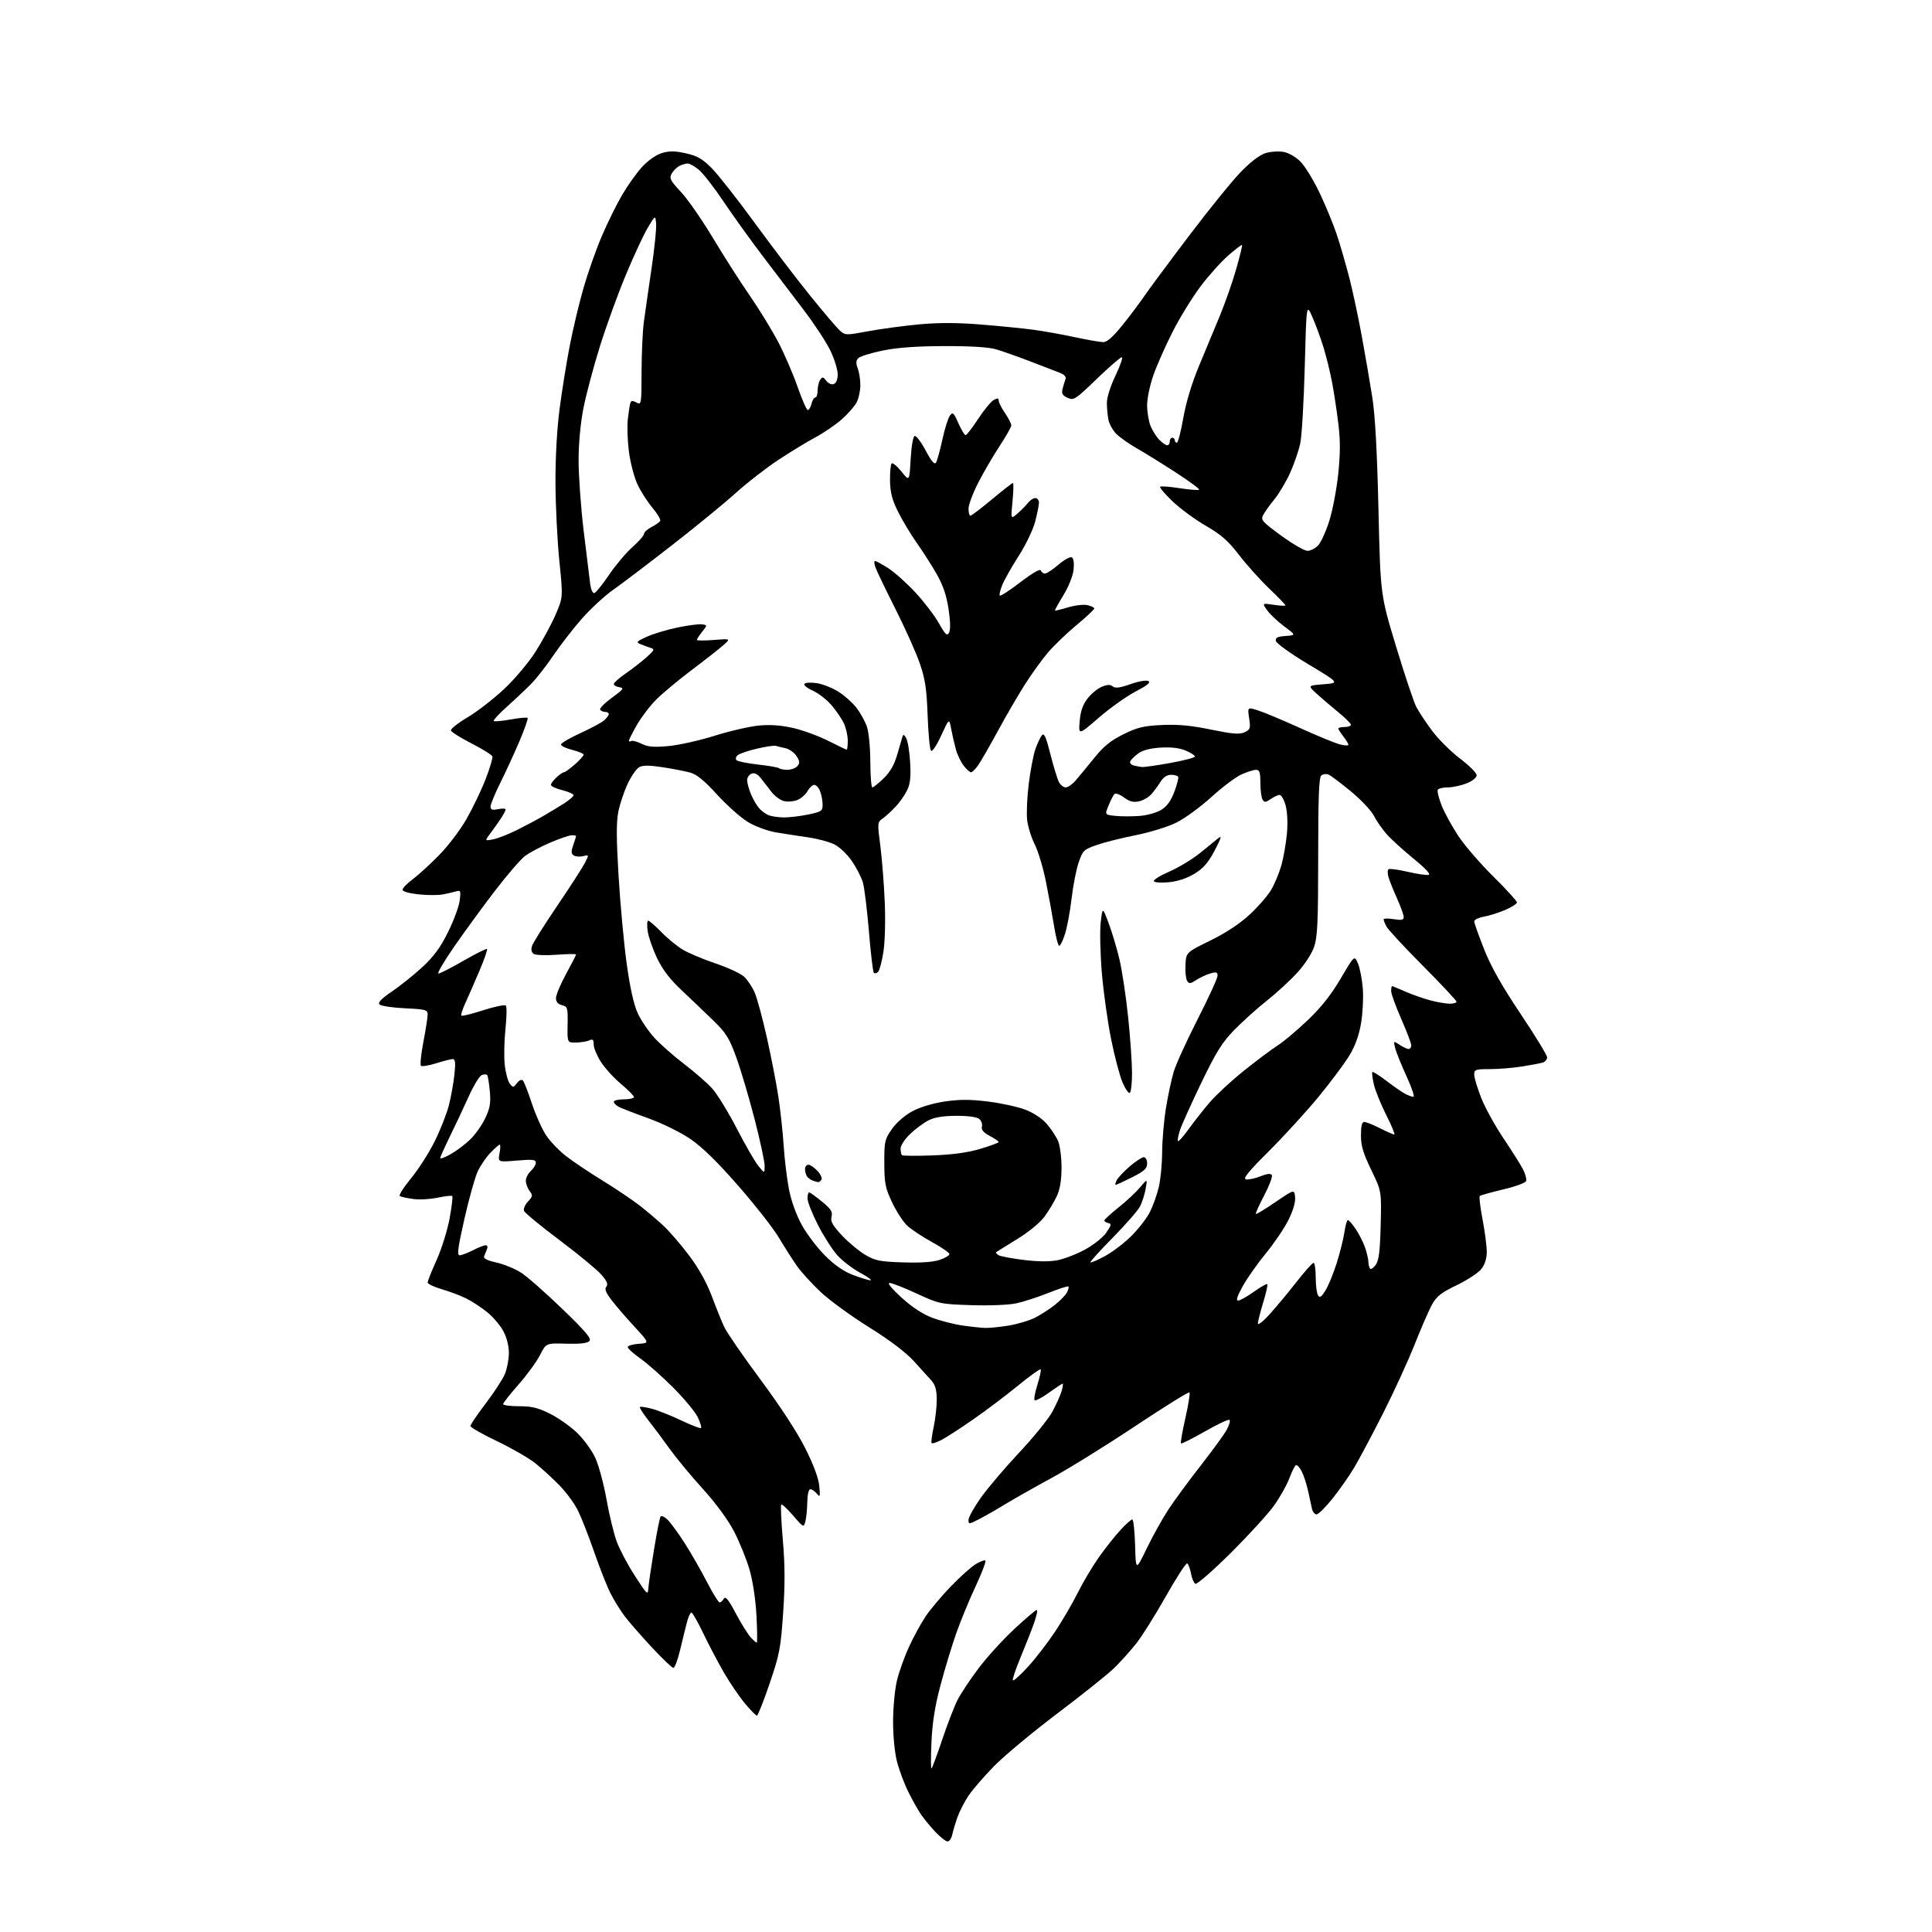<?xml version="1.0" encoding="UTF-8" standalone="no"?>
<svg 
  version="1.1" 
  xmlns="http://www.w3.org/2000/svg" 
  xmlns:xlink="http://www.w3.org/1999/xlink" 
  xmlns:svg="http://www.w3.org/2000/svg"
  xmlns:rdf="http://www.w3.org/1999/02/22-rdf-syntax-ns#"
  xmlns:cc="http://creativecommons.org/ns#"
  xmlns:dc="http://purl.org/dc/elements/1.1/"
  viewBox="0 0 768 768"
  width="768"
  height="768"
>
<style>svg {background-color: white; }</style>"
<path stroke="none" fill="black" fill-rule="evenodd" d="M376.68,732.00C375.98,732.00 373.81,730.31 371.86,728.25C369.91,726.19 367.34,723.07 366.15,721.33C364.95,719.59 362.67,715.53 361.08,712.31C359.48,709.10 357.46,703.71 356.59,700.34C355.65,696.73 355.01,690.17 355.01,684.36C355.02,678.94 355.70,671.65 356.52,668.17C357.34,664.69 359.54,658.53 361.41,654.49C363.27,650.46 366.28,644.98 368.09,642.33C369.90,639.67 374.31,634.44 377.90,630.70C381.49,626.96 385.93,622.97 387.76,621.84C389.60,620.70 391.38,620.04 391.71,620.38C392.04,620.71 390.26,625.37 387.75,630.74C385.24,636.11 381.78,644.51 380.07,649.40C378.35,654.30 375.56,663.52 373.86,669.90C371.66,678.16 370.63,684.67 370.27,692.50C369.99,698.55 370.01,703.27 370.31,702.99C370.61,702.71 372.52,697.53 374.56,691.49C376.59,685.44 379.30,678.42 380.58,675.87C381.86,673.32 385.65,667.61 388.99,663.18C392.33,658.74 398.72,651.71 403.20,647.56C407.67,643.40 411.68,640.00 412.11,640.00C412.54,640.00 412.05,642.36 411.03,645.25C410.00,648.14 407.57,654.31 405.63,658.97C403.69,663.63 402.35,667.68 402.66,667.97C402.96,668.26 405.68,665.80 408.70,662.50C411.72,659.20 416.57,652.90 419.48,648.50C422.40,644.10 426.46,637.12 428.51,633.00C430.56,628.88 434.31,622.58 436.84,619.00C439.37,615.42 443.20,610.59 445.35,608.25C447.50,605.91 449.63,604.00 450.09,604.00C450.55,604.00 451.06,608.61 451.22,614.25C451.50,624.50 451.50,624.50 455.84,615.53C458.23,610.60 462.11,603.63 464.47,600.03C466.83,596.44 472.62,588.57 477.33,582.54C482.05,576.51 486.70,570.12 487.66,568.33C488.62,566.54 489.12,564.79 488.76,564.43C488.41,564.07 484.01,566.13 479.00,569.00C473.99,571.87 469.69,574.02 469.45,573.78C469.21,573.55 470.00,569.01 471.21,563.71C472.41,558.40 473.14,553.81 472.83,553.50C472.52,553.18 462.87,559.19 451.38,566.83C439.90,574.48 424.91,583.78 418.07,587.49C411.23,591.21 402.83,595.96 399.41,598.05C395.99,600.15 391.35,602.80 389.09,603.95C385.18,605.95 385.00,605.96 385.00,604.18C385.00,603.15 387.19,599.21 389.87,595.41C392.56,591.61 399.42,583.53 405.12,577.45C410.83,571.37 416.77,564.04 418.33,561.17C419.88,558.29 421.54,554.61 422.01,552.97C422.48,551.34 422.67,550.00 422.43,550.00C422.20,550.00 419.73,551.63 416.96,553.62C414.19,555.62 411.63,556.96 411.28,556.61C410.93,556.26 411.43,553.47 412.40,550.40C413.37,547.33 413.94,544.60 413.67,544.34C413.40,544.07 409.29,547.02 404.54,550.91C399.80,554.79 391.77,560.84 386.70,564.35C381.64,567.87 376.00,571.51 374.16,572.44C372.32,573.38 370.60,573.93 370.34,573.67C370.08,573.41 370.43,570.56 371.13,567.35C371.83,564.13 372.39,559.17 372.37,556.32C372.35,552.54 371.79,550.51 370.29,548.82C369.16,547.54 365.97,544.02 363.19,541.00C359.96,537.47 353.59,532.66 345.43,527.58C338.43,523.22 329.80,516.94 326.26,513.63C322.72,510.32 318.40,505.56 316.66,503.05C314.92,500.55 311.70,495.49 309.50,491.80C307.30,488.12 300.03,478.86 293.34,471.22C285.03,461.73 279.02,455.87 274.34,452.69C270.49,450.08 263.19,446.50 257.65,444.51C252.23,442.56 246.95,440.51 245.90,439.95C244.86,439.39 244.00,438.50 244.00,437.96C244.00,437.43 245.80,437.00 248.00,437.00C250.20,437.00 252.00,436.59 252.00,436.09C252.00,435.59 249.67,433.24 246.83,430.86C243.98,428.47 240.38,424.52 238.83,422.07C237.27,419.61 236.00,416.52 236.00,415.20C236.00,413.27 235.65,412.94 234.25,413.57C233.29,414.00 230.93,414.39 229.00,414.43C225.50,414.50 225.50,414.50 225.63,407.33C225.76,400.56 225.63,400.12 223.38,399.56C221.76,399.15 221.00,398.25 221.01,396.73C221.02,395.50 222.82,391.21 225.01,387.19C227.21,383.17 229.00,379.67 229.00,379.41C229.00,379.16 225.51,379.21 221.25,379.53C216.99,379.85 212.89,379.69 212.14,379.18C211.27,378.58 211.04,377.46 211.49,376.03C211.88,374.80 216.36,367.66 221.45,360.15C226.55,352.64 231.49,344.98 232.45,343.12C234.19,339.74 234.19,339.74 231.84,340.33C230.54,340.65 228.86,340.53 228.11,340.07C227.00,339.38 226.96,338.57 227.86,335.96C228.49,334.17 229.00,332.54 229.00,332.35C229.00,332.16 228.21,332.01 227.25,332.03C226.29,332.04 222.43,333.36 218.68,334.97C214.92,336.57 210.40,338.98 208.62,340.34C206.85,341.69 201.37,348.07 196.45,354.51C191.53,360.95 184.27,370.90 180.33,376.61C176.39,382.33 173.67,387.00 174.29,387.00C174.92,387.00 179.41,384.70 184.28,381.89C189.14,379.09 193.34,377.00 193.60,377.26C193.86,377.53 192.46,381.51 190.50,386.12C188.53,390.73 186.02,396.47 184.92,398.87C183.81,401.27 183.13,403.46 183.40,403.74C183.68,404.01 187.60,403.04 192.12,401.58C196.64,400.13 200.67,399.29 201.08,399.72C201.50,400.15 201.43,404.32 200.93,409.00C200.43,413.68 200.30,420.08 200.64,423.23C200.98,426.39 201.87,429.76 202.63,430.73C203.93,432.41 204.07,432.40 205.50,430.55C206.42,429.36 207.35,428.97 207.88,429.55C208.36,430.07 209.96,434.17 211.43,438.65C212.90,443.14 215.44,448.83 217.08,451.30C218.72,453.78 222.41,457.59 225.28,459.78C228.15,461.97 234.64,466.30 239.69,469.40C244.74,472.51 251.27,476.90 254.19,479.16C257.11,481.42 261.47,485.13 263.88,487.39C266.28,489.65 270.86,494.98 274.04,499.23C277.76,504.18 280.95,509.92 282.94,515.23C284.64,519.78 286.87,525.30 287.90,527.50C288.92,529.70 295.43,539.15 302.37,548.50C310.17,559.01 316.95,569.40 320.12,575.73C323.42,582.33 325.40,587.64 325.68,590.73C326.08,594.97 325.97,595.31 324.70,593.75C323.92,592.79 322.77,592.00 322.14,592.00C321.44,592.00 320.96,594.05 320.90,597.25C320.85,600.14 320.50,603.59 320.12,604.92C319.47,607.27 319.32,607.19 315.27,602.46C312.97,599.77 310.86,597.81 310.56,598.10C310.27,598.40 310.55,604.75 311.19,612.22C312.05,622.15 312.08,629.92 311.31,641.18C310.34,655.24 309.88,657.65 305.92,669.28C303.53,676.28 301.27,682.00 300.88,682.00C300.50,682.00 298.37,679.83 296.15,677.18C293.93,674.53 290.18,669.02 287.80,664.93C285.43,660.84 281.72,653.79 279.55,649.25C277.38,644.71 275.26,641.00 274.84,641.00C274.42,641.00 273.64,642.69 273.10,644.75C272.56,646.81 271.34,651.76 270.39,655.75C269.45,659.74 268.23,663.00 267.68,663.00C267.14,663.00 263.29,659.34 259.13,654.86C254.97,650.38 250.15,644.87 248.42,642.60C246.70,640.34 244.11,636.19 242.69,633.37C241.26,630.56 238.31,623.08 236.13,616.76C233.95,610.44 231.02,603.00 229.62,600.24C228.22,597.47 224.92,593.02 222.29,590.34C219.65,587.66 215.44,583.80 212.92,581.76C210.41,579.71 203.54,575.75 197.67,572.94C191.80,570.14 187.00,567.40 187.00,566.86C187.00,566.32 189.73,562.30 193.06,557.92C196.39,553.55 199.82,548.29 200.68,546.23C201.54,544.18 202.26,540.48 202.29,538.00C202.32,535.27 201.50,531.86 200.19,529.34C199.01,527.05 196.12,523.61 193.77,521.71C191.42,519.80 187.69,517.33 185.47,516.21C183.25,515.10 178.87,513.44 175.72,512.52C172.57,511.61 170.00,510.38 170.00,509.80C170.00,509.23 171.61,505.19 173.58,500.83C175.54,496.47 177.85,489.09 178.71,484.42C179.57,479.76 180.05,475.72 179.78,475.45C179.51,475.18 176.91,475.47 173.99,476.09C171.08,476.72 166.70,476.96 164.27,476.62C161.83,476.29 159.43,475.77 158.93,475.46C158.44,475.15 160.43,472.01 163.35,468.46C166.27,464.92 170.51,458.30 172.77,453.76C175.03,449.22 177.59,442.72 178.45,439.33C179.31,435.93 180.30,430.42 180.65,427.08C181.14,422.42 180.98,421.00 179.98,421.00C179.26,421.00 176.28,421.76 173.35,422.68C170.42,423.60 167.71,424.04 167.32,423.66C166.94,423.27 167.38,418.99 168.31,414.14C169.24,409.29 170.00,404.41 170.00,403.29C170.00,401.41 169.25,401.21 160.99,400.81C156.04,400.58 151.49,399.89 150.89,399.29C150.11,398.51 151.49,397.06 155.84,394.11C159.16,391.85 164.61,387.48 167.95,384.39C172.44,380.23 175.07,376.64 178.08,370.57C180.31,366.07 182.40,360.44 182.72,358.08C183.24,354.19 183.11,353.82 181.40,354.31C180.35,354.61 177.99,355.16 176.14,355.53C174.29,355.90 169.90,355.90 166.39,355.52C162.54,355.11 160.01,354.38 160.02,353.67C160.04,353.03 161.78,351.22 163.89,349.66C166.01,348.09 170.71,343.82 174.33,340.16C178.06,336.39 182.90,330.03 185.48,325.50C187.99,321.10 191.40,313.97 193.07,309.65C194.74,305.33 195.93,301.30 195.73,300.69C195.53,300.08 191.81,297.76 187.47,295.54C183.13,293.32 179.43,291.00 179.25,290.39C179.07,289.77 182.03,287.43 185.82,285.18C189.61,282.93 196.11,277.91 200.27,274.02C204.50,270.07 210.01,263.55 212.78,259.23C215.50,254.98 219.10,248.35 220.78,244.50C223.83,237.50 223.83,237.50 222.35,223.00C221.54,215.03 220.85,201.07 220.81,192.00C220.77,181.84 221.40,170.50 222.45,162.50C223.38,155.35 225.20,144.07 226.48,137.43C227.77,130.79 230.23,120.44 231.97,114.43C233.70,108.42 236.94,99.22 239.17,94.00C241.39,88.78 245.04,81.38 247.26,77.56C249.49,73.74 253.10,68.68 255.28,66.31C257.66,63.73 260.81,61.54 263.13,60.84C266.12,59.95 268.28,59.97 272.66,60.95C277.21,61.97 279.21,63.12 282.92,66.86C285.46,69.41 293.11,79.15 299.93,88.50C306.75,97.85 316.69,110.90 322.03,117.50C327.36,124.10 332.70,130.37 333.89,131.43C335.99,133.31 336.30,133.31 345.28,131.65C350.35,130.71 359.43,129.49 365.46,128.93C373.03,128.23 380.59,128.25 389.89,129.00C397.31,129.59 406.77,130.54 410.93,131.10C415.10,131.67 422.53,133.00 427.45,134.07C432.38,135.13 437.39,136.00 438.59,136.00C440.08,136.00 442.49,133.87 446.20,129.25C449.18,125.54 453.11,120.31 454.94,117.62C456.77,114.94 464.78,104.14 472.75,93.62C480.71,83.11 489.98,71.67 493.36,68.22C497.21,64.27 500.86,61.53 503.15,60.84C505.16,60.23 508.38,60.04 510.31,60.40C512.31,60.77 515.19,62.45 516.99,64.28C518.74,66.05 522.11,71.55 524.48,76.50C526.85,81.45 529.94,88.92 531.34,93.09C532.74,97.26 535.02,105.14 536.42,110.59C537.81,116.04 540.05,126.58 541.40,134.00C542.76,141.43 544.61,152.22 545.52,158.00C546.64,165.15 547.42,179.35 547.96,202.50C548.75,236.50 548.75,236.50 554.94,256.91C558.34,268.14 561.95,278.95 562.97,280.94C563.98,282.93 566.87,287.28 569.38,290.62C571.89,293.96 576.87,298.90 580.45,301.60C584.02,304.29 586.96,307.24 586.98,308.14C586.99,309.14 585.42,310.42 582.98,311.39C580.77,312.28 577.42,313.00 575.54,313.00C573.66,313.00 571.86,313.42 571.54,313.93C571.23,314.44 571.91,317.24 573.06,320.16C574.21,323.07 577.22,328.57 579.75,332.37C582.27,336.17 588.54,343.42 593.67,348.49C598.80,353.55 603.00,358.16 603.00,358.73C603.00,359.29 600.86,360.65 598.25,361.76C595.64,362.86 591.81,364.06 589.75,364.42C587.69,364.79 586.01,365.63 586.03,366.30C586.04,366.96 587.82,371.94 589.97,377.37C592.73,384.34 597.00,391.89 604.44,403.01C610.25,411.67 615.00,419.46 615.00,420.31C615.00,421.17 614.21,422.10 613.25,422.39C612.29,422.69 608.58,423.39 605.00,423.95C601.42,424.52 595.69,424.99 592.25,424.99C586.43,425.00 586.00,425.15 586.03,427.25C586.05,428.49 587.31,432.65 588.84,436.50C590.36,440.35 594.32,447.55 597.65,452.50C600.98,457.45 604.48,463.00 605.42,464.84C606.37,466.68 606.92,468.77 606.64,469.49C606.37,470.21 602.24,471.72 597.46,472.84C592.69,473.97 588.53,475.14 588.22,475.45C587.91,475.75 588.42,479.94 589.34,484.75C590.26,489.56 591.01,495.35 591.01,497.62C591.00,500.31 590.25,502.68 588.84,504.47C587.66,505.98 583.28,508.85 579.11,510.86C572.97,513.81 571.10,515.26 569.30,518.50C568.07,520.70 564.93,527.90 562.32,534.50C559.70,541.10 554.02,553.48 549.70,562.00C545.38,570.52 540.22,580.20 538.25,583.50C536.28,586.80 532.41,592.31 529.66,595.75C526.90,599.19 524.06,602.00 523.34,602.00C522.63,602.00 521.81,600.99 521.53,599.75C521.25,598.51 520.55,595.32 519.98,592.65C519.41,589.98 518.26,586.48 517.43,584.87C516.60,583.25 515.55,582.16 515.11,582.43C514.66,582.71 513.49,585.09 512.51,587.72C511.52,590.35 508.79,595.20 506.44,598.50C504.08,601.80 496.32,610.29 489.19,617.38C482.05,624.47 475.74,629.96 475.15,629.59C474.56,629.23 473.78,627.37 473.43,625.45C473.07,623.54 472.40,621.75 471.95,621.47C471.50,621.19 467.69,627.04 463.50,634.47C459.30,641.90 454.01,650.35 451.73,653.24C449.45,656.13 445.51,660.52 442.97,663.00C440.44,665.48 430.31,673.58 420.48,681.00C410.64,688.42 399.28,697.88 395.23,702.00C391.18,706.12 386.56,711.46 384.97,713.86C383.38,716.26 381.42,720.08 380.61,722.36C379.80,724.64 378.87,727.74 378.55,729.25C378.23,730.76 377.39,732.00 376.68,732.00zM300.82,653.00C301.07,653.00 301.02,648.16 300.71,642.25C300.36,635.83 299.26,628.48 297.96,624.00C296.77,619.88 294.02,613.09 291.87,608.91C289.41,604.17 284.76,597.81 279.43,591.91C274.74,586.74 268.81,579.58 266.25,576.00C263.69,572.42 259.87,567.30 257.76,564.62C255.66,561.93 254.13,559.54 254.37,559.30C254.60,559.06 256.76,559.38 259.15,560.01C261.54,560.64 266.80,562.73 270.84,564.66C274.87,566.58 278.40,567.93 278.67,567.66C278.95,567.39 278.36,565.44 277.36,563.34C276.36,561.24 271.94,555.92 267.52,551.51C263.11,547.10 257.26,541.92 254.52,540.00C251.79,538.07 249.54,536.05 249.52,535.50C249.51,534.95 251.46,534.36 253.85,534.19C258.20,533.88 258.20,533.88 252.35,527.54C249.13,524.06 245.03,519.31 243.23,516.98C240.81,513.84 240.24,512.41 241.03,511.46C241.82,510.51 241.29,509.26 238.97,506.61C237.24,504.65 229.77,498.49 222.35,492.92C214.93,487.35 208.61,482.14 208.30,481.35C208.00,480.55 208.70,478.88 209.87,477.64C211.78,475.61 211.85,475.18 210.53,473.44C209.72,472.37 209.05,470.56 209.03,469.40C209.01,468.25 209.90,466.50 211.00,465.50C212.10,464.50 213.00,463.02 213.00,462.20C213.00,460.95 211.76,460.81 205.46,461.34C197.91,461.98 197.91,461.98 198.57,458.49C198.93,456.57 198.97,455.00 198.66,455.00C198.35,455.00 196.69,456.46 194.95,458.25C193.22,460.04 190.93,463.41 189.86,465.74C188.79,468.07 186.43,476.51 184.62,484.49C182.03,495.90 181.62,499.00 182.70,499.00C183.46,499.00 185.84,498.10 188.00,497.00C190.16,495.90 192.44,495.00 193.07,495.00C193.70,495.00 193.94,495.68 193.61,496.50C193.27,497.32 192.76,498.60 192.46,499.33C192.08,500.27 193.51,501.02 197.33,501.87C200.31,502.54 204.71,504.35 207.12,505.89C209.53,507.43 216.90,513.91 223.50,520.29C233.06,529.53 235.25,532.14 234.26,533.13C233.43,533.97 230.37,534.30 225.05,534.14C217.08,533.91 217.08,533.91 214.64,538.70C213.30,541.34 209.46,546.60 206.10,550.40C202.75,554.19 200.00,557.68 200.00,558.15C200.00,558.62 202.85,559.00 206.34,559.00C211.37,559.00 213.91,559.61 218.64,561.98C221.91,563.61 226.75,567.02 229.38,569.54C232.01,572.06 235.29,576.57 236.66,579.56C238.02,582.55 240.02,589.95 241.09,596.00C242.16,602.05 243.98,609.59 245.14,612.75C246.29,615.91 249.55,622.06 252.37,626.40C257.49,634.28 257.50,634.29 257.78,630.90C257.94,629.03 258.95,622.17 260.03,615.67C261.10,609.16 262.25,603.40 262.58,602.87C262.91,602.34 264.20,602.94 265.46,604.20C266.71,605.47 269.76,609.65 272.22,613.50C274.69,617.35 278.62,624.21 280.96,628.75C283.31,633.29 285.60,637.00 286.06,637.00C286.52,637.00 287.28,636.33 287.74,635.50C288.37,634.38 289.56,635.84 292.44,641.25C294.56,645.24 297.21,649.51 298.32,650.75C299.44,651.99 300.56,653.00 300.82,653.00zM391.50,527.87C393.15,527.93 397.37,527.52 400.87,526.95C404.37,526.38 409.10,524.98 411.37,523.83C413.64,522.68 417.20,520.40 419.27,518.77C421.34,517.14 423.51,514.91 424.10,513.82C424.68,512.72 424.96,511.63 424.72,511.39C424.48,511.15 420.90,512.30 416.76,513.96C412.63,515.61 406.88,517.48 403.98,518.10C400.94,518.75 393.38,519.05 386.11,518.82C373.78,518.42 373.30,518.32 364.41,514.21C359.41,511.89 354.56,510.00 353.64,510.00C352.61,510.00 354.47,512.27 358.42,515.86C362.68,519.72 366.87,522.45 370.69,523.87C373.89,525.06 379.20,526.42 382.50,526.89C385.80,527.37 389.85,527.81 391.50,527.87zM504.64,522.50C507.14,519.75 511.92,514.01 515.25,509.75C518.59,505.49 521.70,502.00 522.16,502.00C522.62,502.00 523.01,504.59 523.02,507.75C523.02,510.91 523.43,514.14 523.93,514.92C524.63,516.03 525.28,515.59 526.93,512.92C528.09,511.04 530.09,506.12 531.39,502.00C532.69,497.88 534.06,492.36 534.44,489.75C534.81,487.14 535.43,485.00 535.81,485.01C536.19,485.01 537.56,486.57 538.86,488.47C540.15,490.38 541.82,493.64 542.56,495.72C543.30,497.80 543.93,500.44 543.96,501.58C543.98,502.73 544.30,503.96 544.66,504.33C545.02,504.69 546.04,503.98 546.91,502.74C548.13,501.03 548.58,497.32 548.84,487.00C549.18,473.50 549.18,473.50 545.09,465.05C541.88,458.42 541.00,455.46 541.00,451.30C541.00,447.56 541.39,446.00 542.33,446.00C543.06,446.00 545.87,447.12 548.58,448.50C551.29,449.87 553.83,450.99 554.24,451.00C554.64,451.00 553.20,447.48 551.03,443.19C548.87,438.89 546.65,433.39 546.10,430.96C545.56,428.54 545.30,426.37 545.53,426.14C545.76,425.91 548.32,427.52 551.22,429.73C554.13,431.94 557.48,434.26 558.68,434.87C559.89,435.49 561.32,436.00 561.87,436.00C562.42,436.00 561.17,432.29 559.08,427.75C557.00,423.21 554.98,418.19 554.59,416.60C553.89,413.69 553.89,413.69 556.41,415.35C557.79,416.26 559.40,417.00 559.96,417.00C560.53,417.00 561.00,416.35 561.00,415.54C561.00,414.74 559.20,410.00 557.00,405.00C554.80,400.00 553.00,395.03 553.00,393.96C553.00,392.88 553.17,392.00 553.37,392.00C553.58,392.00 555.94,392.97 558.62,394.16C561.30,395.34 565.74,396.91 568.49,397.64C571.25,398.38 574.74,398.98 576.25,398.99C577.76,398.99 579.00,398.64 579.00,398.20C579.00,397.75 572.99,391.34 565.64,383.95C558.30,376.55 551.77,369.52 551.14,368.32C550.51,367.11 550.00,365.82 550.00,365.44C550.00,365.06 551.80,365.03 554.00,365.38C557.16,365.89 558.00,365.71 558.00,364.54C558.00,363.72 556.83,360.46 555.40,357.28C553.97,354.10 552.43,350.27 551.97,348.76C551.52,347.26 551.53,345.79 551.99,345.51C552.45,345.22 555.85,345.69 559.53,346.54C563.22,347.40 566.96,347.96 567.84,347.79C568.88,347.59 566.81,345.34 561.89,341.31C557.73,337.92 552.91,333.52 551.17,331.54C549.43,329.56 547.15,326.27 546.10,324.22C545.05,322.17 540.91,317.80 536.90,314.50C532.90,311.20 528.92,308.22 528.06,307.87C527.20,307.53 525.94,307.70 525.25,308.25C524.30,309.01 524.00,316.68 524.00,340.44C524.00,366.47 523.73,372.43 522.39,376.36C521.46,379.10 518.65,383.41 515.67,386.67C512.85,389.76 507.39,394.78 503.52,397.84C499.66,400.90 493.85,406.12 490.62,409.45C485.78,414.42 483.45,418.17 477.51,430.50C473.53,438.75 469.72,447.22 469.04,449.32C468.36,451.42 468.01,453.35 468.28,453.61C468.54,453.87 470.46,451.70 472.54,448.79C474.63,445.88 478.40,441.10 480.92,438.16C483.44,435.22 489.55,429.57 494.50,425.61C499.45,421.64 505.45,417.15 507.83,415.63C510.22,414.11 515.64,409.55 519.88,405.50C525.27,400.34 529.22,395.35 533.00,388.90C538.42,379.67 538.42,379.67 539.84,383.08C540.62,384.96 541.48,389.46 541.75,393.07C542.02,396.68 541.70,402.84 541.04,406.76C540.24,411.51 538.71,415.75 536.47,419.47C534.62,422.55 529.16,429.88 524.32,435.78C519.49,441.68 510.58,451.44 504.52,457.49C496.19,465.79 493.94,468.56 495.31,468.82C496.30,469.01 498.87,468.47 501.02,467.61C503.66,466.55 505.12,466.39 505.57,467.11C505.93,467.69 504.57,471.32 502.54,475.18C500.52,479.04 499.03,482.36 499.22,482.56C499.42,482.75 502.94,480.63 507.04,477.83C514.50,472.75 514.50,472.75 514.82,475.90C515.02,477.90 514.05,481.21 512.16,484.99C510.53,488.26 506.50,494.21 503.21,498.22C499.92,502.22 495.79,508.09 494.02,511.25C491.84,515.15 491.24,517.00 492.16,517.00C492.90,517.00 495.72,515.43 498.42,513.50C501.13,511.58 503.54,510.21 503.78,510.45C504.03,510.69 503.28,514.03 502.11,517.85C500.95,521.68 500.02,525.42 500.04,526.16C500.07,526.89 502.14,525.25 504.64,522.50zM346.00,508.93C346.82,508.95 345.02,507.62 342.00,505.99C338.98,504.35 334.89,501.24 332.93,499.08C330.97,496.92 327.48,491.48 325.18,487.00C322.88,482.51 321.00,477.75 321.00,476.42C321.00,475.09 321.29,474.00 321.65,474.00C322.00,474.00 324.29,475.63 326.72,477.63C330.35,480.60 331.04,481.69 330.55,483.65C330.08,485.55 330.92,487.07 334.69,491.10C337.30,493.89 341.47,497.36 343.97,498.83C347.95,501.16 349.79,501.53 359.00,501.82C365.94,502.05 370.86,501.71 373.50,500.83C375.70,500.09 377.46,499.04 377.40,498.50C377.35,497.95 374.20,495.79 370.40,493.70C366.61,491.61 362.20,488.68 360.61,487.20C359.03,485.71 356.34,481.57 354.64,478.00C351.91,472.23 351.56,470.47 351.53,462.34C351.50,453.74 351.68,452.92 354.53,448.84C356.34,446.26 359.62,443.39 362.64,441.77C365.72,440.10 370.75,438.58 375.49,437.87C381.38,437.00 385.57,437.00 392.62,437.86C397.75,438.49 404.41,439.93 407.41,441.05C410.78,442.31 414.10,444.49 416.06,446.73C417.82,448.72 419.87,451.84 420.63,453.65C421.38,455.45 421.99,460.21 421.98,464.22C421.96,469.17 421.36,472.78 420.10,475.50C419.08,477.70 416.88,481.36 415.20,483.63C413.42,486.05 408.94,489.74 404.33,492.56C400.02,495.21 396.29,497.54 396.03,497.74C395.77,497.94 396.16,498.48 396.90,498.94C397.64,499.40 402.13,500.25 406.87,500.84C412.56,501.54 417.18,501.58 420.41,500.95C423.12,500.43 428.07,498.50 431.41,496.67C434.82,494.80 438.52,491.83 439.82,489.92C441.79,487.03 441.90,486.45 440.57,486.18C439.71,486.00 439.00,485.54 439.00,485.17C439.00,484.79 441.53,482.46 444.63,479.99C447.73,477.52 451.58,473.93 453.19,472.00C456.13,468.50 456.13,468.50 455.43,472.50C455.05,474.70 454.05,477.85 453.22,479.50C452.38,481.15 447.51,486.75 442.38,491.95C437.26,497.14 433.24,501.58 433.46,501.80C433.68,502.02 436.26,500.92 439.18,499.35C442.11,497.78 446.81,494.22 449.64,491.42C452.47,488.63 455.80,484.36 457.04,481.92C458.28,479.49 459.89,475.02 460.61,472.00C461.34,468.98 461.95,462.68 461.97,458.00C461.99,453.32 462.67,445.45 463.48,440.50C464.28,435.55 465.67,429.06 466.56,426.07C467.45,423.09 471.74,413.67 476.09,405.14C480.44,396.61 484.00,388.84 484.00,387.88C484.00,386.44 483.51,386.28 481.13,386.96C479.55,387.42 477.03,388.59 475.54,389.56C473.24,391.07 472.69,391.13 471.90,389.92C471.40,389.14 471.10,386.27 471.24,383.55C471.50,378.60 471.50,378.60 481.08,373.90C487.33,370.84 492.78,367.25 496.76,363.56C500.11,360.46 503.97,356.01 505.33,353.69C506.69,351.37 508.50,347.01 509.36,343.99C510.21,340.97 511.20,335.35 511.56,331.50C511.95,327.25 511.76,322.82 511.07,320.25C510.44,317.91 509.37,316.00 508.68,316.00C508.00,316.00 506.40,316.73 505.11,317.63C503.16,319.00 502.64,319.04 501.91,317.88C501.42,317.12 501.02,314.14 501.02,311.25C501.00,306.91 500.70,306.00 499.25,306.02C498.29,306.03 495.65,306.88 493.39,307.91C491.14,308.93 485.76,312.99 481.45,316.92C477.13,320.85 470.88,325.41 467.55,327.04C464.22,328.68 457.00,330.90 451.50,331.99C446.00,333.08 439.02,334.83 436.00,335.89C430.80,337.70 430.41,338.08 428.78,342.84C427.83,345.61 426.57,352.07 425.97,357.19C425.38,362.31 424.20,368.64 423.36,371.25C422.53,373.86 421.49,376.00 421.06,376.00C420.63,376.00 419.72,372.51 419.03,368.25C418.34,363.99 416.88,356.00 415.78,350.50C414.68,345.00 412.68,338.33 411.33,335.67C409.99,333.02 408.63,328.66 408.31,325.99C408.00,323.32 408.29,316.77 408.96,311.44C409.63,306.11 410.82,299.94 411.60,297.71C412.39,295.49 413.54,293.05 414.17,292.30C415.06,291.22 415.80,292.85 417.57,299.87C418.82,304.79 420.34,309.76 420.95,310.91C421.57,312.06 422.78,313.00 423.65,313.00C424.52,313.00 426.29,311.76 427.59,310.25C428.89,308.74 432.21,304.72 434.95,301.33C438.77,296.61 441.51,294.38 446.60,291.88C452.17,289.13 454.64,288.54 461.87,288.20C468.19,287.90 473.40,288.38 481.34,290.01C490.01,291.79 492.69,292.01 494.70,291.09C497.01,290.04 497.16,289.58 496.55,285.50C495.89,281.06 495.89,281.06 500.19,282.44C502.56,283.20 509.96,286.30 516.64,289.33C523.32,292.36 530.40,295.29 532.39,295.84C534.38,296.39 536.00,296.49 536.00,296.05C536.00,295.62 535.10,294.13 534.00,292.73C532.90,291.33 532.00,289.92 532.00,289.59C532.00,289.27 533.12,289.00 534.50,289.00C535.88,289.00 537.00,288.59 537.00,288.09C537.00,287.59 534.64,285.26 531.75,282.91C528.86,280.56 525.01,277.25 523.18,275.57C519.87,272.50 519.87,272.50 526.18,272.00C532.50,271.50 532.50,271.50 520.00,264.00C513.12,259.87 507.37,255.74 507.19,254.81C506.94,253.48 507.76,253.05 511.04,252.81C515.20,252.50 515.20,252.50 510.50,249.00C507.91,247.07 504.87,244.20 503.73,242.61C501.67,239.72 501.67,239.72 506.33,240.42C508.90,240.81 511.00,240.91 511.00,240.64C511.00,240.38 508.05,237.33 504.44,233.87C500.83,230.40 495.45,224.40 492.48,220.54C488.21,214.97 485.45,212.56 479.32,209.00C475.04,206.53 469.09,202.14 466.09,199.27C463.09,196.39 460.88,193.79 461.18,193.49C461.48,193.19 464.97,193.44 468.94,194.06C472.91,194.67 476.39,194.95 476.67,194.67C476.95,194.38 472.75,191.29 467.34,187.78C461.93,184.28 454.98,179.97 451.90,178.22C448.82,176.46 445.16,173.89 443.77,172.50C442.38,171.11 440.96,168.57 440.62,166.86C440.28,165.15 440.00,162.11 440.00,160.10C440.00,157.99 441.46,153.39 443.46,149.22C445.36,145.25 446.47,142.00 445.93,142.00C445.38,142.00 440.89,145.89 435.95,150.65C427.44,158.87 426.84,159.25 424.39,158.13C422.33,157.19 421.92,156.46 422.39,154.57C422.72,153.26 423.24,151.53 423.55,150.74C423.91,149.79 423.12,148.90 421.30,148.19C419.76,147.58 414.45,145.54 409.50,143.64C404.55,141.75 398.48,139.60 396.00,138.87C393.05,138.00 385.97,137.55 375.50,137.58C364.48,137.60 356.86,138.15 351.01,139.33C346.34,140.28 341.94,141.63 341.22,142.35C340.24,143.33 340.18,144.34 340.96,146.39C341.53,147.90 342.00,150.92 342.00,153.11C342.00,155.31 341.34,158.38 340.53,159.94C339.73,161.49 337.05,164.55 334.58,166.72C332.11,168.90 327.42,172.10 324.15,173.84C320.89,175.58 314.23,179.64 309.36,182.85C304.49,186.07 296.90,191.96 292.50,195.95C288.10,199.93 276.74,209.24 267.25,216.63C257.76,224.02 247.19,232.04 243.75,234.46C240.31,236.88 234.66,242.10 231.19,246.07C227.71,250.04 222.65,256.58 219.93,260.61C217.21,264.63 213.30,269.65 211.24,271.74C209.18,273.84 204.86,277.92 201.62,280.82C198.39,283.71 195.98,286.32 196.27,286.60C196.56,286.89 199.59,286.62 203.00,286.00C206.41,285.38 209.44,285.10 209.72,285.38C210.00,285.66 208.54,289.85 206.47,294.70C204.41,299.54 200.98,306.98 198.86,311.23C196.74,315.48 195.00,319.70 195.00,320.60C195.00,321.90 195.64,322.12 198.00,321.65C199.65,321.32 201.00,321.38 200.99,321.78C200.99,322.17 200.20,323.70 199.24,325.16C198.29,326.63 196.41,329.29 195.07,331.07C192.63,334.32 192.63,334.32 196.07,333.64C197.96,333.26 202.20,331.60 205.50,329.95C208.80,328.30 213.53,325.78 216.00,324.35C218.47,322.92 222.19,320.67 224.25,319.36C226.31,318.05 228.00,316.58 228.00,316.10C228.00,315.63 225.97,314.73 223.50,314.10C221.03,313.48 219.00,312.55 219.00,312.02C219.00,311.50 219.98,310.16 221.19,309.04C222.39,307.92 223.73,307.00 224.15,307.00C224.58,307.00 226.52,305.60 228.47,303.90C230.41,302.19 232.00,300.44 232.00,300.02C232.00,299.59 229.97,298.73 227.50,298.10C225.03,297.48 223.00,296.52 223.00,295.96C223.00,295.40 226.47,293.37 230.72,291.43C234.96,289.50 239.24,287.19 240.22,286.30C241.20,285.42 242.00,284.31 242.00,283.85C242.00,283.38 241.35,283.00 240.56,283.00C239.77,283.00 238.87,282.59 238.56,282.09C238.25,281.60 240.36,279.47 243.25,277.36C247.83,274.02 248.21,273.49 246.25,273.19C245.01,273.01 244.00,272.43 244.00,271.91C244.00,271.39 246.12,269.51 248.70,267.73C251.29,265.95 255.00,263.07 256.95,261.32C260.22,258.39 260.34,258.09 258.50,257.49C257.40,257.13 255.60,256.47 254.50,256.02C252.76,255.31 253.11,254.93 257.15,253.10C259.70,251.94 265.21,250.29 269.38,249.43C273.56,248.56 277.93,248.00 279.09,248.18C281.20,248.50 281.20,248.50 279.10,251.16C277.94,252.62 277.00,254.07 277.00,254.37C277.00,254.68 280.04,254.69 283.75,254.39C290.50,253.86 290.50,253.86 287.50,256.51C285.85,257.96 280.23,262.37 275.00,266.31C269.77,270.25 263.46,275.51 260.96,277.99C258.46,280.47 254.98,285.03 253.21,288.12C251.44,291.21 250.00,294.05 250.00,294.43C250.00,294.81 250.40,294.87 250.88,294.58C251.36,294.28 253.21,294.76 254.99,295.64C257.53,296.91 259.80,297.11 265.68,296.58C269.79,296.21 278.10,294.35 284.16,292.45C290.21,290.55 298.17,288.73 301.83,288.40C306.40,287.99 310.71,288.32 315.50,289.44C319.35,290.34 325.57,292.63 329.33,294.54C333.09,296.44 336.35,298.00 336.58,298.00C336.81,298.00 337.00,296.38 337.00,294.40C337.00,292.42 336.30,289.32 335.44,287.51C334.58,285.69 332.36,282.45 330.52,280.30C328.68,278.14 325.32,275.54 323.05,274.52C320.71,273.47 319.31,272.29 319.80,271.80C320.28,271.32 322.55,271.22 324.85,271.59C327.14,271.96 330.98,273.50 333.38,275.02C335.78,276.55 338.97,279.41 340.49,281.39C342.00,283.37 343.84,286.68 344.57,288.75C345.35,290.91 345.93,296.84 345.96,302.75C345.98,308.39 346.35,313.00 346.78,313.00C347.21,313.00 349.22,311.38 351.26,309.41C353.79,306.95 355.48,304.03 356.61,300.16C357.51,297.05 358.45,293.82 358.70,293.00C359.05,291.80 359.36,291.90 360.25,293.48C360.86,294.57 361.56,298.89 361.80,303.08C362.13,308.76 361.83,311.56 360.62,314.10C359.73,315.97 357.65,318.93 356.00,320.69C354.36,322.44 352.05,324.55 350.87,325.38C348.78,326.84 348.75,327.12 349.94,336.19C350.60,341.31 351.40,351.35 351.70,358.50C352.02,365.96 351.79,374.44 351.17,378.41C350.57,382.21 349.62,385.78 349.06,386.34C348.49,386.91 347.74,387.07 347.37,386.71C347.01,386.34 346.12,378.95 345.41,370.27C344.69,361.60 343.61,352.84 343.02,350.82C342.43,348.79 340.47,344.97 338.66,342.32C336.81,339.60 333.77,336.70 331.67,335.66C329.62,334.64 324.93,333.38 321.23,332.86C317.53,332.33 311.80,331.44 308.50,330.89C305.10,330.31 300.28,328.54 297.38,326.80C294.57,325.12 289.03,320.21 285.09,315.90C279.81,310.13 276.94,307.79 274.21,307.07C272.17,306.52 267.26,305.58 263.31,304.97C258.22,304.19 255.54,304.17 254.14,304.93C253.04,305.51 250.97,308.47 249.54,311.51C248.10,314.55 246.42,319.54 245.81,322.61C244.97,326.78 244.99,333.29 245.90,348.35C246.57,359.43 248.01,375.02 249.11,383.00C250.43,392.57 251.91,399.26 253.47,402.68C254.76,405.52 257.77,409.97 260.16,412.57C262.55,415.16 267.88,419.85 272.01,423.00C276.14,426.15 281.14,430.52 283.12,432.71C285.10,434.91 289.49,442.06 292.88,448.60C296.26,455.15 300.13,461.85 301.48,463.50C303.93,466.50 303.93,466.50 303.96,463.50C303.98,461.85 302.19,453.52 300.00,445.00C297.80,436.48 294.54,425.45 292.75,420.50C289.97,412.79 288.70,410.71 283.88,406.00C280.79,402.98 275.13,397.56 271.30,393.97C266.35,389.32 263.45,385.58 261.24,380.97C259.53,377.41 257.84,372.59 257.48,370.25C257.12,367.91 257.21,366.00 257.68,366.00C258.15,366.00 260.52,368.06 262.96,370.57C265.40,373.09 269.27,376.25 271.57,377.59C273.87,378.94 279.71,381.38 284.56,383.02C289.40,384.66 294.47,387.01 295.80,388.25C297.14,389.49 299.03,392.33 300.00,394.56C300.97,396.79 303.16,404.89 304.87,412.56C306.58,420.23 308.63,430.77 309.42,436.00C310.22,441.23 311.17,450.00 311.53,455.50C311.89,461.00 312.85,468.88 313.67,473.00C314.56,477.51 316.59,483.09 318.76,487.00C320.74,490.57 324.87,496.02 327.94,499.09C331.69,502.85 335.32,505.37 339.01,506.79C342.03,507.95 345.18,508.91 346.00,508.93zM443.49,471.00C443.18,471.00 443.39,470.14 443.95,469.09C444.52,468.04 446.86,465.56 449.17,463.59C451.47,461.61 453.95,460.00 454.68,460.00C455.42,460.00 456.00,461.09 456.00,462.49C456.00,464.52 454.91,465.52 450.03,467.99C446.74,469.64 443.80,471.00 443.49,471.00zM325.19,469.92C324.81,469.88 323.82,469.59 323.00,469.27C322.18,468.96 321.17,468.21 320.77,467.60C320.36,467.00 320.02,465.71 320.02,464.75C320.01,463.79 320.60,463.00 321.33,463.00C322.05,463.00 323.68,464.09 324.93,465.43C326.18,466.76 326.91,468.34 326.55,468.93C326.18,469.52 325.57,469.96 325.19,469.92zM179.13,458.81C181.40,457.54 184.91,454.90 186.93,452.95C188.94,451.00 191.64,447.18 192.91,444.46C194.81,440.44 195.14,438.44 194.70,433.68C194.41,430.47 193.93,427.60 193.63,427.30C193.33,427.00 192.36,427.03 191.48,427.37C190.60,427.71 188.30,431.48 186.38,435.74C184.46,440.01 181.11,447.12 178.94,451.54C176.78,455.96 175.00,459.93 175.00,460.35C175.00,460.78 176.86,460.09 179.13,458.81zM370.78,459.29C378.82,458.98 384.77,458.16 389.74,456.67C393.73,455.48 396.99,454.26 396.99,453.98C397.00,453.69 395.40,452.59 393.43,451.53C390.92,450.18 390.00,449.09 390.33,447.84C390.59,446.87 390.10,445.50 389.26,444.80C388.30,444.01 384.86,443.54 380.11,443.56C374.78,443.59 371.45,444.14 369.00,445.41C367.07,446.41 363.81,448.84 361.75,450.81C359.69,452.79 358.00,455.36 358.00,456.54C358.00,457.71 358.24,458.91 358.53,459.20C358.83,459.49 364.34,459.53 370.78,459.29zM449.12,434.43C448.63,434.73 447.32,432.84 446.21,430.24C445.09,427.63 443.05,419.88 441.67,413.00C440.29,406.12 438.63,394.25 437.99,386.62C437.36,378.98 437.16,369.98 437.55,366.62C438.27,360.50 438.27,360.50 440.71,366.99C442.05,370.55 444.00,377.08 445.03,381.49C446.07,385.89 447.61,396.20 448.46,404.38C449.31,412.56 450.00,422.55 450.00,426.57C450.00,430.59 449.60,434.13 449.12,434.43zM464.78,350.68C461.75,351.00 459.01,350.83 458.70,350.32C458.38,349.81 461.11,348.09 464.77,346.50C468.42,344.91 473.90,341.60 476.95,339.16C480.00,336.71 483.36,333.99 484.41,333.10C485.77,331.95 485.35,333.34 482.91,337.98C480.31,342.91 478.40,345.13 474.89,347.28C471.95,349.09 468.29,350.32 464.78,350.68zM311.44,324.94C313.61,324.97 317.99,324.46 321.19,323.80C326.56,322.69 327.00,322.39 327.00,319.87C327.00,318.36 326.56,315.98 326.02,314.57C325.49,313.15 324.44,312.00 323.69,312.00C322.95,312.00 321.75,313.10 321.04,314.43C320.32,315.77 318.51,317.37 317.02,317.99C315.53,318.61 313.11,318.81 311.64,318.44C310.17,318.08 307.96,316.46 306.73,314.86C305.50,313.26 303.60,310.81 302.50,309.41C301.13,307.67 299.94,307.08 298.75,307.54C297.79,307.91 297.00,309.08 297.00,310.14C297.00,311.20 297.69,313.72 298.54,315.75C299.38,317.77 300.85,320.28 301.79,321.33C302.73,322.38 304.40,323.60 305.50,324.05C306.60,324.50 309.27,324.90 311.44,324.94zM452.93,324.35C455.99,324.12 459.79,323.06 461.63,321.92C463.91,320.51 465.48,318.33 466.84,314.70C467.92,311.84 468.59,309.16 468.34,308.75C468.09,308.34 466.79,308.00 465.46,308.00C463.91,308.00 462.44,308.98 461.34,310.75C460.40,312.26 458.76,314.49 457.69,315.70C456.62,316.91 454.40,318.19 452.76,318.55C450.53,319.04 449.02,318.65 446.79,317.00C445.15,315.79 443.44,315.18 442.99,315.65C442.55,316.12 441.50,318.16 440.67,320.20C439.15,323.89 439.15,323.89 443.32,324.32C445.62,324.56 449.94,324.57 452.93,324.35zM386.00,307.00C385.53,307.00 384.21,305.82 383.08,304.37C381.94,302.92 380.52,299.94 379.93,297.73C379.33,295.53 378.50,291.87 378.08,289.61C377.30,285.50 377.30,285.50 374.12,292.42C372.28,296.40 370.57,298.95 370.08,298.42C369.61,297.91 369.01,291.65 368.75,284.50C368.37,273.99 367.79,270.04 365.70,263.90C364.28,259.72 359.96,250.04 356.11,242.40C352.26,234.75 348.65,227.26 348.08,225.75C347.51,224.24 347.40,223.00 347.83,223.00C348.26,223.00 350.61,224.28 353.05,225.83C355.50,227.39 360.33,231.70 363.78,235.40C367.23,239.11 371.47,244.63 373.18,247.67C375.79,252.30 376.46,252.92 377.26,251.50C377.87,250.40 377.81,247.09 377.08,242.20C376.30,236.91 374.92,232.78 372.54,228.56C370.67,225.22 367.08,219.57 364.56,216.00C362.04,212.43 358.61,206.72 356.94,203.33C354.60,198.61 353.87,195.73 353.80,191.06C353.76,187.70 354.04,184.62 354.44,184.23C354.84,183.83 356.60,185.28 358.34,187.45C361.50,191.40 361.50,191.40 362.00,182.53C362.29,177.42 362.96,173.51 363.59,173.30C364.20,173.10 366.16,175.70 367.96,179.08C370.32,183.51 371.48,184.85 372.09,183.86C372.55,183.11 373.69,179.01 374.61,174.74C375.54,170.47 376.87,166.20 377.58,165.24C378.74,163.68 379.09,163.99 380.98,168.25C382.14,170.86 383.43,173.00 383.83,173.00C384.24,173.00 386.50,170.08 388.85,166.50C391.20,162.93 393.99,159.54 395.06,158.97C396.52,158.19 397.00,158.25 397.00,159.23C397.00,159.95 398.12,162.19 399.50,164.21C400.88,166.24 402.00,168.43 402.00,169.08C402.00,169.74 399.91,173.45 397.35,177.34C394.79,181.22 390.96,187.79 388.85,191.92C386.73,196.06 385.00,200.69 385.00,202.22C385.00,203.75 385.34,205.00 385.76,205.00C386.18,205.00 390.03,202.07 394.31,198.50C398.59,194.93 402.35,192.00 402.65,192.00C402.95,192.00 402.88,195.26 402.49,199.25C401.78,206.50 401.78,206.50 404.62,204.00C406.18,202.62 408.05,200.71 408.78,199.75C409.52,198.79 410.76,198.00 411.56,198.00C412.35,198.00 413.00,198.81 413.00,199.79C413.00,200.77 412.32,204.18 411.50,207.35C410.67,210.53 407.76,216.60 405.03,220.86C402.30,225.11 399.35,230.31 398.47,232.41C397.60,234.50 397.13,236.46 397.43,236.76C397.72,237.06 401.43,234.65 405.66,231.41C410.43,227.76 413.50,225.99 413.75,226.76C413.98,227.44 414.72,228.00 415.40,228.00C416.08,228.00 418.52,226.39 420.81,224.43C423.10,222.47 425.48,221.18 426.10,221.56C426.79,221.99 427.04,223.94 426.75,226.55C426.47,229.01 424.75,233.30 422.70,236.65C420.74,239.86 419.24,242.58 419.37,242.70C419.49,242.83 421.82,242.26 424.54,241.44C427.26,240.62 430.73,240.22 432.24,240.55C433.76,240.89 435.00,241.48 435.00,241.88C435.00,242.27 431.80,245.27 427.88,248.53C423.97,251.79 418.85,256.72 416.51,259.48C414.17,262.24 410.10,267.88 407.47,272.00C404.84,276.12 400.00,284.45 396.71,290.50C393.42,296.55 389.86,302.74 388.79,304.25C387.73,305.76 386.48,307.00 386.00,307.00zM313.04,306.00C314.54,306.00 316.31,305.33 317.00,304.51C318.00,303.30 317.92,302.53 316.61,300.52C315.71,299.15 313.74,297.76 312.24,297.43C310.73,297.10 308.98,296.68 308.34,296.48C307.71,296.29 304.36,296.79 300.91,297.60C297.45,298.40 294.02,299.57 293.27,300.19C292.50,300.83 292.29,301.69 292.79,302.19C293.27,302.67 297.14,303.45 301.39,303.93C305.65,304.40 309.40,305.06 309.73,305.40C310.06,305.73 311.55,306.00 313.04,306.00zM454.00,304.90C454.82,304.98 459.89,304.25 465.25,303.29C470.61,302.32 475.00,301.17 475.00,300.72C475.00,300.27 473.33,299.20 471.29,298.35C468.79,297.30 465.51,296.93 461.30,297.19C457.05,297.46 454.15,298.24 452.32,299.61C450.84,300.72 449.46,302.12 449.26,302.73C449.06,303.33 449.70,304.04 450.69,304.30C451.69,304.56 453.18,304.83 454.00,304.90zM436.85,285.25C428.73,292.27 428.73,292.27 429.19,286.71C429.52,282.74 430.40,280.16 432.27,277.72C433.70,275.83 436.26,273.72 437.94,273.02C440.19,272.09 441.36,272.05 442.33,272.86C443.32,273.68 445.13,273.45 449.38,271.96C452.66,270.80 455.69,270.29 456.50,270.74C457.50,271.30 456.02,272.50 451.44,274.88C447.88,276.73 441.31,281.39 436.85,285.25zM236.31,235.73C236.95,235.52 239.59,232.23 242.17,228.42C244.75,224.61 248.92,219.68 251.43,217.45C253.94,215.22 256.00,212.87 256.00,212.22C256.00,211.58 257.32,210.37 258.94,209.53C260.55,208.70 262.13,207.60 262.44,207.10C262.75,206.60 261.36,204.23 259.35,201.84C257.34,199.46 254.63,195.20 253.34,192.40C252.05,189.59 250.54,183.75 249.99,179.42C249.44,175.09 249.25,169.29 249.58,166.52C249.90,163.76 250.34,160.92 250.57,160.21C250.87,159.23 251.46,159.18 252.99,159.99C254.96,161.05 255.00,160.79 255.03,147.79C255.05,140.48 255.46,131.57 255.94,128.00C256.42,124.42 257.79,114.91 258.98,106.85C260.17,98.79 261.00,90.69 260.82,88.85C260.50,85.50 260.50,85.50 257.54,90.45C255.90,93.18 251.98,101.61 248.81,109.20C245.65,116.79 240.98,129.63 238.45,137.75C235.92,145.86 232.98,156.90 231.92,162.29C230.74,168.32 230.00,176.28 230.00,183.07C230.00,189.12 230.90,201.60 231.99,210.79C233.09,219.98 234.25,229.44 234.57,231.81C234.92,234.46 235.59,235.97 236.31,235.73zM519.71,218.96C520.93,218.98 522.85,218.00 523.99,216.79C525.12,215.57 527.12,211.18 528.42,207.04C529.73,202.89 531.32,194.54 531.96,188.48C532.81,180.36 532.83,175.10 532.02,168.48C531.42,163.54 530.30,156.12 529.52,152.00C528.75,147.88 527.19,141.52 526.05,137.87C524.92,134.23 522.95,128.87 521.66,125.96C519.33,120.67 519.33,120.67 518.66,145.79C518.30,159.61 517.49,173.29 516.88,176.21C516.26,179.12 514.46,184.38 512.87,187.91C511.28,191.43 508.48,196.16 506.65,198.41C504.81,200.66 502.79,203.48 502.16,204.68C501.09,206.69 501.63,207.32 509.25,212.89C513.79,216.20 518.49,218.94 519.71,218.96zM464.00,177.00C464.55,177.00 465.00,176.32 465.00,175.50C465.00,174.68 465.45,174.00 466.00,174.00C466.55,174.00 467.00,174.45 467.00,175.00C467.00,175.55 467.37,176.00 467.83,176.00C468.28,176.00 469.42,171.59 470.37,166.20C471.46,159.98 473.74,152.39 476.63,145.45C479.13,139.43 482.86,130.44 484.93,125.48C486.99,120.51 489.89,112.24 491.37,107.09C492.85,101.94 493.91,97.57 493.72,97.39C493.54,97.21 491.08,99.09 488.24,101.57C485.41,104.04 480.46,109.57 477.24,113.84C474.02,118.12 469.10,126.09 466.30,131.56C463.51,137.03 460.05,144.79 458.61,148.81C457.13,152.97 456.00,158.26 456.00,161.09C456.00,163.83 456.64,167.59 457.41,169.44C458.19,171.30 459.76,173.76 460.91,174.91C462.06,176.06 463.45,177.00 464.00,177.00zM321.11,163.00C321.58,163.00 322.24,161.88 322.59,160.50C322.93,159.12 323.62,158.00 324.11,158.00C324.60,158.00 325.01,156.76 325.02,155.25C325.02,153.74 325.48,151.82 326.03,151.00C326.91,149.70 327.23,149.75 328.47,151.38C329.30,152.46 330.56,153.00 331.45,152.66C332.41,152.29 333.00,150.82 333.00,148.78C333.00,146.98 331.72,142.80 330.15,139.50C328.58,136.20 323.88,129.00 319.70,123.50C315.52,118.00 308.13,108.29 303.29,101.92C298.44,95.55 291.43,85.79 287.70,80.23C283.98,74.67 279.56,68.97 277.89,67.56C276.21,66.15 274.18,65.00 273.36,65.00C272.54,65.00 271.01,65.46 269.96,66.02C268.91,66.59 267.55,67.97 266.95,69.10C266.00,70.87 266.50,71.85 270.70,76.32C273.36,79.17 279.05,87.35 283.34,94.50C287.62,101.65 294.19,111.93 297.94,117.35C301.69,122.77 306.79,131.09 309.29,135.85C311.79,140.61 315.27,148.66 317.04,153.75C318.81,158.84 320.64,163.00 321.11,163.00z" />

</svg>